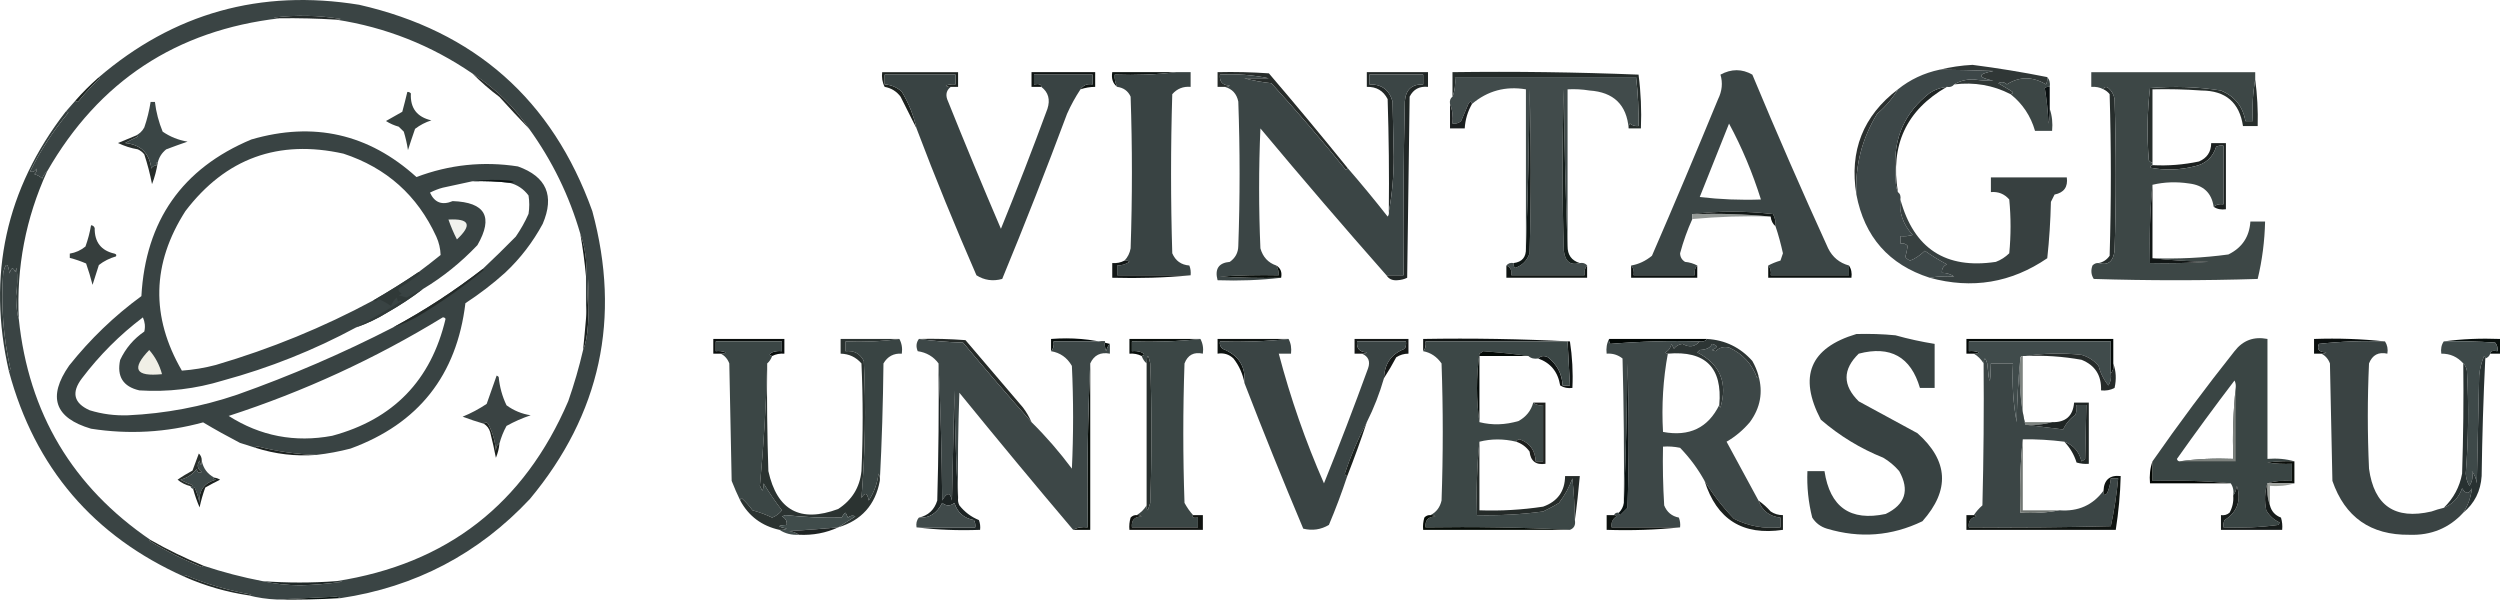 <svg xmlns:xlink="http://www.w3.org/1999/xlink" viewBox="0 0 23286 5585" style="shape-rendering:geometricPrecision; text-rendering:geometricPrecision; image-rendering:optimizeQuality; fill-rule:evenodd; clip-rule:evenodd" version="1.1" height="55.853mm" width="232.861mm" xml:space="preserve" xmlns="http://www.w3.org/2000/svg">
 <defs>
  <style type="text/css">
   
    .fil59 {fill:#010604}
    .fil82 {fill:#030603}
    .fil66 {fill:#030906}
    .fil60 {fill:#040907}
    .fil92 {fill:#050B06}
    .fil54 {fill:#070D0C}
    .fil61 {fill:#070E0C}
    .fil50 {fill:#080E0A}
    .fil55 {fill:#080E0B}
    .fil25 {fill:#08120F}
    .fil76 {fill:#090E0A}
    .fil52 {fill:#090F0D}
    .fil35 {fill:#090F10}
    .fil72 {fill:#091111}
    .fil53 {fill:#0A0E0D}
    .fil51 {fill:#0A0F0E}
    .fil81 {fill:#0B0F0B}
    .fil27 {fill:#0C1210}
    .fil5 {fill:#0C1313}
    .fil93 {fill:#0E1310}
    .fil56 {fill:#0E1311}
    .fil58 {fill:#0F1312}
    .fil94 {fill:#0F1411}
    .fil26 {fill:#0F1412}
    .fil91 {fill:#101310}
    .fil45 {fill:#101816}
    .fil47 {fill:#121716}
    .fil49 {fill:#121816}
    .fil57 {fill:#151817}
    .fil41 {fill:#151E1B}
    .fil95 {fill:#161B1A}
    .fil11 {fill:#191F1D}
    .fil37 {fill:#1B1F20}
    .fil90 {fill:#1B201E}
    .fil43 {fill:#1B201F}
    .fil19 {fill:#1C211E}
    .fil79 {fill:#1C221F}
    .fil15 {fill:#1C2220}
    .fil84 {fill:#1C2323}
    .fil78 {fill:#1D1F1D}
    .fil32 {fill:#1D221F}
    .fil18 {fill:#1D2220}
    .fil0 {fill:#1E2420}
    .fil96 {fill:#1F2423}
    .fil33 {fill:#1F2524}
    .fil23 {fill:#1F2726}
    .fil39 {fill:#212726}
    .fil22 {fill:#232825}
    .fil14 {fill:#242A28}
    .fil24 {fill:#242B29}
    .fil74 {fill:#252A28}
    .fil86 {fill:#252B29}
    .fil2 {fill:#252B2A}
    .fil28 {fill:#252C2A}
    .fil70 {fill:#262B2A}
    .fil3 {fill:#272C2A}
    .fil6 {fill:#272D2B}
    .fil36 {fill:#272E2C}
    .fil42 {fill:#272E2D}
    .fil71 {fill:#272F2D}
    .fil21 {fill:#282E2B}
    .fil83 {fill:#283131}
    .fil34 {fill:#2B302F}
    .fil87 {fill:#2B3331}
    .fil65 {fill:#2D3534}
    .fil29 {fill:#303736}
    .fil13 {fill:#303938}
    .fil10 {fill:#333D3C}
    .fil12 {fill:#363E3D}
    .fil44 {fill:#374040}
    .fil8 {fill:#37413F}
    .fil67 {fill:#384242}
    .fil4 {fill:#394343}
    .fil75 {fill:#394443}
    .fil17 {fill:#3A4343}
    .fil1 {fill:#3A4444}
    .fil64 {fill:#3A4544}
    .fil7 {fill:#3A4545}
    .fil40 {fill:#3B4545}
    .fil69 {fill:#3B4645}
    .fil31 {fill:#3C4645}
    .fil62 {fill:#3C4746}
    .fil46 {fill:#3D4746}
    .fil63 {fill:#3D4747}
    .fil38 {fill:#3D4748}
    .fil20 {fill:#3E4949}
    .fil89 {fill:#404A4A}
    .fil68 {fill:#404B4B}
    .fil88 {fill:#404C4B}
    .fil30 {fill:#414B4B}
    .fil80 {fill:#717672}
    .fil77 {fill:#7D827E}
    .fil73 {fill:#7D837F}
    .fil48 {fill:#949996}
    .fil85 {fill:#9DA19C}
    .fil16 {fill:#F0EFE6}
    .fil9 {fill:#F1F2ED}
   
  </style>
 </defs>
 <g id="Layer_x0020_1">
  <g id="_2319971450176">
   <g>
    <path d="M915 724c5,0 10,2 13,7 -69,64 -133,132 -192,205 -13,17 -24,17 -33,0 66,-75 137,-146 212,-212z" class="fil0"></path>
   </g>
   <path d="M3173 5571c-15,-8 -33,-13 -53,-13 -183,8 -363,17 -541,26 -92,-4 -180,-17 -265,-39 10,2 19,-1 27,-7 -209,-37 -412,-96 -608,-178 -8,2 -12,6 -13,13 -849,-378 -1395,-1016 -1637,-1915 8,-5 12,-14 13,-26 -66,-294 -88,-592 -66,-892 24,-98 44,-96 59,7 16,-57 33,-62 53,-13 4,-13 9,-27 13,-40 9,88 7,176 -6,264 3,107 12,177 26,212 91,878 501,1565 1228,2060 -6,-1 -10,1 -13,6 156,96 319,177 489,245 8,-2 12,-6 13,-13 182,61 367,109 555,145 105,24 222,37 349,39 131,-4 261,-15 390,-33 -17,-6 -35,-8 -53,-6 1030,-160 1749,-719 2160,-1677 55,-158 101,-316 138,-476 25,-60 40,-139 46,-238 9,-141 9,-281 0,-422 -2,125 -8,249 -19,370 0,-133 0,-265 0,-397 11,-135 -7,-267 -53,-396 -102,-353 -261,-679 -476,-977 -141,-208 -318,-380 -528,-515 -384,-263 -807,-431 -1268,-502 14,2 27,0 40,-7 -206,-34 -413,-38 -621,-13 17,7 35,9 53,7 -963,111 -1685,587 -2166,1426 -22,17 -37,39 -46,66 -20,-19 -45,-32 -73,-40 18,-14 24,-32 20,-52 -15,28 -35,36 -59,26 97,-197 216,-379 356,-548 -8,-6 -16,-8 -26,-7 31,-35 62,-70 92,-105 9,17 20,17 33,0 59,-73 123,-141 192,-205 -3,-5 -8,-7 -13,-7 701,-602 1511,-829 2430,-680 1076,245 1800,885 2172,1922 270,997 76,1891 -581,2681 -480,512 -1068,820 -1763,924z" class="fil1"></path>
   <g>
    <path d="M3133 183c-176,-11 -352,-15 -528,-13 -18,2 -36,0 -53,-7 208,-25 415,-21 621,13 -13,7 -26,9 -40,7z" class="fil2"></path>
   </g>
   <g>
    <path d="M4401 685c210,135 387,307 528,515 -93,-97 -186,-196 -277,-297 -90,-67 -173,-140 -251,-218z" class="fil3"></path>
   </g>
   <path d="M2948 4237c-183,-6 -366,-32 -548,-79 -10,1 -16,5 -20,13 -48,-15 -96,-30 -145,-46 -117,-61 -231,-124 -343,-191 -344,94 -692,114 -1044,59 -339,-100 -407,-296 -204,-588 195,-245 419,-461 673,-647 39,-702 380,-1189 1024,-1459 580,-169 1093,-53 1538,350 307,-116 622,-149 945,-99 266,95 343,273 231,535 -92,170 -208,322 -350,455 -116,105 -240,199 -370,284 -81,672 -438,1123 -1070,1354 -104,27 -210,47 -317,59zm1176 -1281c11,-1 20,3 26,14 -135,573 -487,936 -1056,1089 -347,65 -669,3 -964,-185 702,-228 1366,-534 1994,-918zm-225 -422c-137,93 -278,181 -422,264 -467,251 -956,451 -1466,601 -105,28 -210,45 -317,53 -291,-502 -280,-997 33,-1486 375,-492 866,-670 1472,-535 401,132 689,389 865,773 25,55 38,112 40,171 -68,55 -136,108 -205,159zm502 -846c115,-3 230,1 343,14 74,18 133,57 179,119 9,57 9,114 0,171 -33,75 -73,145 -119,212 -102,104 -206,205 -310,303 -263,204 -540,385 -832,542 -469,241 -954,450 -1453,627 -330,112 -669,176 -1017,192 -122,4 -241,-11 -357,-47 -148,-66 -172,-165 -72,-297 163,-215 352,-405 568,-568 19,43 24,87 13,132 -99,68 -174,156 -225,265 -32,153 27,248 179,283 265,17 524,-14 779,-92 434,-118 848,-283 1241,-495 102,-36 199,-82 291,-139 116,-66 226,-138 330,-218 187,-112 356,-249 508,-409 151,-263 74,-399 -231,-410 -97,41 -168,15 -211,-79 38,-19 77,-35 119,-46 94,-20 186,-40 277,-60z" class="fil4"></path>
   <g>
    <path d="M4401 1688c112,-15 227,-17 343,-6 53,11 53,17 0,20 -113,-13 -228,-17 -343,-14z" class="fil5"></path>
   </g>
   <g>
    <path d="M1258 1266c10,-2 18,0 26,6 -40,19 -80,39 -119,60 145,14 226,94 245,238 9,-20 25,-29 46,-27 -3,-25 1,-34 13,-26 -11,68 -28,134 -53,198 -18,-94 -42,-186 -72,-277 -16,-21 -36,-36 -60,-47 -65,-11 -126,-31 -185,-59 53,-22 106,-44 159,-66z" class="fil6"></path>
   </g>
   <g>
    <path d="M1469 1517c-12,-8 -16,1 -13,26 -21,-2 -37,7 -46,27 -19,-144 -100,-224 -245,-238 39,-21 79,-41 119,-60 -8,-6 -16,-8 -26,-6 37,-16 66,-42 86,-79 27,-78 46,-157 59,-238 13,0 27,0 40,0 11,96 36,188 72,277 70,48 147,79 232,93 -67,23 -133,47 -199,72 -42,34 -68,76 -79,126z" class="fil7"></path>
   </g>
   <g>
    <path d="M3794 856c13,-1 24,4 33,14 -7,137 57,220 191,251 -55,17 -106,44 -152,79 -23,66 -45,132 -66,198 -9,-59 -22,-116 -39,-172 -16,-15 -31,-31 -47,-46 -42,-12 -82,-29 -119,-53 51,-28 102,-57 152,-86 17,-62 32,-123 47,-185z" class="fil8"></path>
   </g>
   <g>
    <path d="M4177 2045c197,-11 223,50 79,185 -31,-60 -57,-122 -79,-185z" class="fil9"></path>
   </g>
   <g>
    <path d="M611 1041c10,-1 18,1 26,7 -140,169 -259,351 -356,548 24,10 44,2 59,-26 4,20 -2,38 -20,52 28,8 53,21 73,40 9,-27 24,-49 46,-66 -199,435 -287,893 -264,1374 -14,-35 -23,-105 -26,-212 13,-88 15,-176 6,-264 -4,13 -9,27 -13,40 -20,-49 -37,-44 -53,13 -15,-103 -35,-105 -59,-7 -22,300 0,598 66,892 -1,12 -5,21 -13,26 -205,-892 -29,-1697 528,-2417z" class="fil10"></path>
   </g>
   <g>
    <path d="M5405 2177c46,129 64,261 53,396 -12,-133 -30,-265 -53,-396z" class="fil11"></path>
   </g>
   <g>
    <path d="M848 2098c17,1 28,10 34,26 -2,131 60,210 184,238 17,5 21,13 14,26 -58,17 -111,43 -159,80 -20,61 -39,123 -59,185 -17,-67 -37,-133 -60,-199 -49,-21 -100,-39 -152,-52 0,-14 0,-27 0,-40 55,-9 103,-31 146,-66 23,-64 41,-131 52,-198z" class="fil12"></path>
   </g>
   <g>
    <path d="M3899 2534c17,7 17,16 0,26 -59,45 -121,87 -185,126 -6,20 3,35 27,46 -7,9 -16,16 -27,20 25,5 49,12 73,19 50,-28 101,-54 152,-79 -104,80 -214,152 -330,218 -92,57 -189,103 -291,139 142,-78 283,-159 423,-245 -13,-8 -24,-5 -33,7 -5,-13 -9,-26 -13,-40 -25,22 -42,49 -53,80 -37,-28 -76,-50 -119,-66 -14,24 -29,28 -46,13 144,-83 285,-171 422,-264z" class="fil13"></path>
   </g>
   <g>
    <path d="M4494 2507c5,-1 10,2 13,7 -196,161 -403,307 -621,436 -72,40 -147,73 -224,99 292,-157 569,-338 832,-542z" class="fil14"></path>
   </g>
   <g>
    <path d="M5431 3260c10,-97 19,-194 27,-290 11,-121 17,-245 19,-370 9,141 9,281 0,422 -6,99 -21,178 -46,238z" class="fil15"></path>
   </g>
   <g>
    <path d="M1390 3260c56,64 96,139 119,225 -248,25 -288,-49 -119,-225z" class="fil16"></path>
   </g>
   <g>
    <path d="M4652 4132c-20,7 -31,29 -33,66 -7,-90 -31,-173 -73,-251 -14,-17 -28,-17 -39,0 -68,-20 -134,-42 -198,-66 79,-32 153,-72 224,-119 31,-89 62,-177 93,-264 7,3 14,7 19,13 9,93 33,181 73,264 67,49 142,80 225,93 -78,26 -153,59 -225,99 -29,53 -51,108 -66,165z" class="fil17"></path>
   </g>
   <g>
    <path d="M2380 4171c4,-8 10,-12 20,-13 182,47 365,73 548,79 -194,15 -383,-7 -568,-66z" class="fil18"></path>
   </g>
   <g>
    <path d="M4652 4132c-4,45 -15,89 -33,132 -15,-80 -33,-159 -53,-238 -10,-35 -30,-61 -59,-79 11,-17 25,-17 39,0 42,78 66,161 73,251 2,-37 13,-59 33,-66z" class="fil19"></path>
   </g>
   <g>
    <path d="M1879 4290c14,72 53,125 118,159 -5,-1 -10,1 -13,6 9,5 18,9 27,13 -111,30 -162,103 -152,218 -10,-50 -25,-99 -46,-145 -8,2 -13,6 -14,13 -13,-4 -22,-13 -26,-26 10,2 19,-1 26,-7 -40,-15 -80,-32 -118,-53 61,-16 112,-49 151,-99 7,32 23,41 47,27 -41,-30 -48,-66 -20,-106 10,52 17,52 20,0z" class="fil20"></path>
   </g>
   <g>
    <path d="M1879 4290c-3,52 -10,52 -20,0 -28,40 -21,76 20,106 -24,14 -40,5 -47,-27 -39,50 -90,83 -151,99 38,21 78,38 118,53 -7,6 -16,9 -26,7 -45,-11 -84,-31 -119,-60 44,-31 91,-59 139,-85 20,-53 39,-106 59,-159 19,18 28,40 27,66z" class="fil21"></path>
   </g>
   <g>
    <path d="M1997 4449c19,2 37,9 53,19 -47,23 -93,47 -138,73 -22,61 -40,123 -53,185 -24,-56 -44,-113 -60,-172 1,-7 6,-11 14,-13 21,46 36,95 46,145 -10,-115 41,-188 152,-218 -9,-4 -18,-8 -27,-13 3,-5 8,-7 13,-6z" class="fil15"></path>
   </g>
   <g>
    <path d="M1403 5030c158,90 321,169 489,238 -1,7 -5,11 -13,13 -170,-68 -333,-149 -489,-245 3,-5 7,-7 13,-6z" class="fil22"></path>
   </g>
   <g>
    <path d="M2447 5413c228,17 457,17 686,0 18,-2 36,0 53,6 -129,18 -259,29 -390,33 -127,-2 -244,-15 -349,-39z" class="fil23"></path>
   </g>
   <g>
    <path d="M1720 5373c1,-7 5,-11 13,-13 196,82 399,141 608,178 -8,6 -17,9 -27,7 -206,-31 -404,-88 -594,-172z" class="fil24"></path>
   </g>
   <g>
    <path d="M3173 5571c-198,12 -396,16 -594,13 178,-9 358,-18 541,-26 20,0 38,5 53,13z" class="fil25"></path>
   </g>
  </g>
  <g id="_2319971459904">
   <path d="M10064 832c26,-39 64,-55 114,-46 0,-30 0,-61 0,-91 -182,0 -365,0 -547,0 0,30 0,61 0,91 47,-8 69,0 68,23 -30,0 -61,0 -91,0 0,-46 0,-91 0,-137 198,0 395,0 593,0 0,46 0,91 0,137 -47,0 -93,8 -137,23z" class="fil26"></path>
  </g>
  <g id="_2319971462528">
   <path d="M10953 672c-186,23 -376,30 -570,23 -3,41 5,79 23,114 -41,-32 -56,-78 -46,-137 198,0 395,0 593,0z" class="fil27"></path>
  </g>
  <g id="_2319971461696">
   <path d="M15170 1196c-3,-16 1,-32 12,-45 23,19 50,26 80,23 2,-153 -5,-305 -23,-456 -562,0 -1125,0 -1687,0 7,65 -1,126 -23,182 0,-76 0,-152 0,-228 578,-8 1155,0 1733,23 22,166 29,333 22,501 -38,0 -76,0 -114,0z" class="fil28"></path>
  </g>
  <g id="_2319971461504">
   <path d="M19069 718c3,24 -1,46 -12,68 -125,-75 -247,-75 -364,0 -24,-23 -51,-27 -80,-11 38,22 76,45 114,68 28,16 28,27 0,34 -163,-84 -338,-114 -525,-91 54,-33 115,-48 183,-46 62,9 122,13 182,12 -150,-32 -150,-62 0,-91 -171,-7 -339,-10 -501,-12 100,-24 202,-40 307,-45 234,30 466,68 696,114z" class="fil29"></path>
  </g>
  <g id="_2319971462112">
   <path d="M15170 1196c-18,-220 -140,-338 -364,-353 -68,-11 -137,-15 -205,-11 0,486 0,972 0,1459 -19,-483 -31,-969 -35,-1459 -15,501 -15,1003 0,1504 13,101 62,139 149,114 29,-5 52,2 68,23 -21,24 -29,55 -23,91 -228,0 -456,0 -684,0 8,-45 -7,-75 -45,-91 16,-21 39,-28 68,-23 -3,17 1,32 11,46 69,-23 114,-69 137,-137 15,-509 15,-1018 0,-1527 -4,497 -15,991 -34,1481 0,-493 0,-987 0,-1481 -190,-32 -358,14 -502,136 -7,-28 -18,-28 -34,0 -23,54 -45,107 -68,160 -23,19 -50,27 -80,23 7,-66 -1,-127 -23,-183 -5,-29 2,-52 23,-68 22,-56 30,-117 23,-182 562,0 1125,0 1687,0 18,151 25,303 23,456 -30,3 -57,-4 -80,-23 -11,13 -15,29 -12,45z" class="fil30"></path>
  </g>
  <g id="_2319971461344">
   <path d="M19069 718c21,24 29,54 23,91 -17,-3 -33,1 -46,11 18,109 30,219 34,331 11,-45 15,-91 12,-137 22,64 29,132 22,205 -53,0 -106,0 -159,0 -40,-139 -116,-253 -228,-342 28,-7 28,-18 0,-34 -38,-23 -76,-46 -114,-68 29,-16 56,-12 80,11 117,-75 239,-75 364,0 11,-22 15,-44 12,-68z" class="fil31"></path>
  </g>
  <g id="_2319971465056">
   <path d="M8856 809c-17,3 -32,-1 -46,-12 30,-11 60,-15 91,-11 0,-30 0,-61 0,-91 -220,0 -440,0 -661,0 0,30 0,61 0,91 61,4 115,27 160,68 64,107 110,221 137,342 -49,-96 -98,-195 -149,-296 -37,-49 -86,-80 -148,-91 -22,-43 -29,-89 -23,-137 236,0 472,0 707,0 0,46 0,91 0,137 -23,0 -45,0 -68,0z" class="fil32"></path>
  </g>
  <g id="_2319971463264">
   <path d="M10953 672c46,0 91,0 137,0 0,46 0,91 0,137 -69,-6 -126,17 -171,68 -15,494 -15,988 0,1482 30,70 83,108 159,114 12,29 15,60 12,91 -228,0 -456,0 -684,0 0,-30 0,-61 0,-91 41,0 79,-11 114,-34 -14,-11 -29,-15 -46,-12 30,-31 49,-69 57,-114 16,-471 16,-942 0,-1413 -24,-53 -66,-83 -125,-91 -18,-35 -26,-73 -23,-114 194,7 384,0 570,-23z" class="fil4"></path>
  </g>
  <g id="_2319971464896">
   <path d="M18134 809c-377,216 -529,542 -456,980 -18,-36 -25,-104 -23,-205 -20,-297 86,-536 319,-718 49,-32 103,-51 160,-57z" class="fil33"></path>
  </g>
  <g id="_2319971466560">
   <path d="M17678 832c-51,85 -115,161 -194,228 -141,233 -206,483 -193,752 -67,-407 63,-734 387,-980z" class="fil34"></path>
  </g>
  <g id="_2319971466784">
   <path d="M19092 809c0,68 0,137 0,205 3,46 -1,92 -12,137 -4,-112 -16,-222 -34,-331 13,-10 29,-14 46,-11z" class="fil35"></path>
  </g>
  <g id="_2319971465312">
   <path d="M21006 740c19,144 27,288 23,434 -45,0 -91,0 -137,0 -33,-220 -162,-330 -387,-331 -152,-11 -304,-15 -456,-11 0,228 0,456 0,684 -14,-3 -25,-11 -34,-23 -19,-226 -15,-450 11,-673 222,-19 442,-12 661,23 128,54 204,149 228,285 23,0 46,0 69,0 -8,-134 0,-263 22,-388z" class="fil36"></path>
  </g>
  <g id="_2319971467200">
   <path d="M13711 968c-41,71 -63,147 -68,228 -46,0 -91,0 -137,0 0,-76 0,-152 0,-228 22,56 30,117 23,183 30,4 57,-4 80,-23 23,-53 45,-106 68,-160 16,-28 27,-28 34,0z" class="fil37"></path>
  </g>
  <g id="_2319971466400">
   <path d="M18066 649c162,2 330,5 501,12 -150,29 -150,59 0,91 -60,1 -120,-3 -182,-12 -68,-2 -129,13 -183,46 -16,21 -39,28 -68,23 -57,6 -111,25 -160,57 -233,182 -339,421 -319,718 -2,101 5,169 23,205 21,16 28,39 23,69 -14,121 24,231 114,330 -37,11 -75,15 -114,11 0,23 0,46 0,69 27,-5 50,2 68,23 -5,33 -12,67 -22,102 11,16 27,27 45,34 44,-16 89,-46 137,-91 65,47 134,88 205,126 -34,16 -49,42 -46,79 42,0 80,12 114,35 -80,-6 -156,-2 -228,11 -380,-122 -608,-381 -683,-775 -13,-269 52,-519 193,-752 79,-67 143,-143 194,-228 113,-91 243,-152 388,-183z" class="fil38"></path>
  </g>
  <g id="_2319971468384">
   <path d="M12914 2564c53,0 106,0 159,0 -4,-539 0,-1079 12,-1618 8,-110 65,-163 171,-160 0,-30 0,-61 0,-91 -168,0 -335,0 -502,0 0,30 0,61 0,91 114,-3 186,50 217,160 3,171 7,342 11,513 0,179 -15,350 -46,512 4,-349 0,-699 -11,-1048 -40,-78 -104,-116 -194,-114 0,-46 0,-91 0,-137 190,0 380,0 570,0 0,46 0,91 0,137 -79,-8 -136,22 -171,91 -7,562 -15,1125 -23,1687 -28,14 -58,21 -91,23 -46,4 -80,-11 -102,-46z" class="fil39"></path>
  </g>
  <g id="_2319971467904">
   <path d="M12549 1561c1,10 -2,18 -12,23 -223,-276 -455,-546 -695,-809 -85,-9 -168,-24 -251,-46 76,0 152,0 228,0 -150,-31 -302,-43 -456,-34 -6,66 24,100 92,102 -14,11 -29,15 -46,12 -23,0 -46,0 -68,0 0,-46 0,-91 0,-137 159,-4 319,0 478,11 248,290 492,583 730,878z" class="fil3"></path>
  </g>
  <g id="_2319971467360">
   <path d="M12549 1561c128,148 254,300 376,456 11,-13 14,-29 11,-46 31,-162 46,-333 46,-512 -4,-171 -8,-342 -11,-513 -31,-110 -103,-163 -217,-160 0,-30 0,-61 0,-91 167,0 334,0 502,0 0,30 0,61 0,91 -106,-3 -163,50 -171,160 -12,539 -16,1079 -12,1618 -53,0 -106,0 -159,0 -397,-450 -788,-906 -1174,-1368 -16,373 -16,745 0,1117 23,81 72,134 148,160 16,28 24,58 23,91 -183,-4 -365,0 -548,12 190,11 380,15 570,11 -193,23 -391,30 -592,23 -28,-105 10,-162 114,-171 51,-36 78,-85 79,-148 16,-449 16,-897 0,-1345 -15,-73 -57,-118 -125,-137 17,3 32,-1 46,-12 -68,-2 -98,-36 -92,-102 154,-9 306,3 456,34 -76,0 -152,0 -228,0 83,22 166,37 251,46 240,263 472,533 695,809 10,-5 13,-13 12,-23z" class="fil40"></path>
  </g>
  <g id="_2319971468000">
   <path d="M8856 809c-38,29 -49,67 -34,114 162,404 329,807 501,1208 150,-369 295,-741 433,-1117 28,-86 9,-155 -57,-205 1,-23 -21,-31 -68,-23 0,-30 0,-61 0,-91 182,0 365,0 547,0 0,30 0,61 0,91 -50,-9 -88,7 -114,46 -47,71 -89,147 -125,228 -193,517 -394,1030 -604,1538 -88,24 -167,12 -240,-34 -197,-452 -384,-908 -558,-1368 -27,-121 -73,-235 -137,-342 -45,-41 -99,-64 -160,-68 0,-30 0,-61 0,-91 221,0 441,0 661,0 0,30 0,61 0,91 -31,-4 -61,0 -91,11 14,11 29,15 46,12z" class="fil4"></path>
  </g>
  <g id="_2319971467680">
   <path d="M14601 2291c-1,83 37,136 114,159 -87,25 -136,-13 -149,-114 -15,-501 -15,-1003 0,-1504 4,490 16,976 35,1459z" class="fil41"></path>
  </g>
  <g id="_2319971470784">
   <path d="M19593 832c9,-24 24,-28 46,-12 31,27 50,61 57,103 15,471 15,942 0,1413 -13,101 -62,139 -149,114 43,-8 77,-31 103,-68 15,-502 15,-1003 0,-1505 -16,-20 -35,-35 -57,-45z" class="fil42"></path>
  </g>
  <g id="_2319971470720">
   <path d="M20619 1926c24,-21 55,-29 91,-23 0,-182 0,-365 0,-547 -24,-3 -47,0 -68,11 -32,101 -101,162 -205,183 -137,34 -274,38 -411,11 3,-14 11,-21 23,-23 146,8 290,-4 433,-34 75,-32 113,-89 114,-171 46,0 91,0 137,0 0,205 0,411 0,616 -44,6 -82,-1 -114,-23z" class="fil43"></path>
  </g>
  <g id="_2319971470464">
   <path d="M17974 2587c72,-13 148,-17 228,-11 -34,-23 -72,-35 -114,-35 -3,-37 12,-63 46,-79 -71,-38 -140,-79 -205,-126 -48,45 -93,75 -137,91 -18,-7 -34,-18 -45,-34 10,-35 17,-69 22,-102 -18,-21 -41,-28 -68,-23 0,-23 0,-46 0,-69 39,4 77,0 114,-11 -90,-99 -128,-209 -114,-330 126,458 422,651 889,581 48,-18 89,-45 125,-80 16,-167 16,-334 0,-501 -45,-52 -102,-75 -171,-69 0,-45 0,-91 0,-137 236,0 472,0 707,0 12,89 -26,142 -114,160 -11,23 -23,46 -34,68 -4,176 -15,350 -34,525 -335,229 -700,290 -1095,182z" class="fil44"></path>
  </g>
  <g id="_2319971470848">
   <path d="M14099 2450c79,-10 117,-56 114,-137 19,-490 30,-984 34,-1481 15,509 15,1018 0,1527 -23,68 -68,114 -137,137 -10,-14 -14,-29 -11,-46z" class="fil45"></path>
  </g>
  <g id="_2319971469728">
   <path d="M21006 740c-22,125 -30,254 -22,388 -23,0 -46,0 -69,0 -24,-136 -100,-231 -228,-285 -219,-35 -439,-42 -661,-23 -26,223 -30,447 -11,673 9,12 20,20 34,23 0,7 0,15 0,22 -12,2 -20,9 -23,23 137,27 274,23 411,-11 104,-21 173,-82 205,-183 21,-11 44,-14 68,-11 0,182 0,365 0,547 -36,-6 -67,2 -91,23 -19,-129 -95,-201 -228,-217 -118,-18 -232,-14 -342,12 -23,239 -30,482 -23,729 183,4 365,0 547,-11 -179,-4 -353,-15 -524,-34 237,8 472,-3 707,-35 128,-63 196,-165 205,-307 45,0 91,0 137,0 -4,182 -27,360 -69,535 -509,16 -1018,16 -1527,0 -25,-39 -28,-81 -12,-125 16,-17 35,-25 57,-23 87,25 136,-13 149,-114 15,-471 15,-942 0,-1413 -7,-42 -26,-76 -57,-103 -22,-16 -37,-12 -46,12 -35,-19 -73,-26 -114,-23 0,-46 0,-91 0,-137 509,0 1018,0 1527,0 0,23 0,46 0,68z" class="fil46"></path>
  </g>
  <g id="_2319971472640">
   <path d="M20049 1721c0,228 0,456 0,684 171,19 345,30 524,34 -182,11 -364,15 -547,11 -7,-247 0,-490 23,-729z" class="fil47"></path>
  </g>
  <path d="M17222 2473c0,30 0,61 0,91 -243,0 -486,0 -729,0 6,-36 -2,-67 -23,-91 34,-18 72,-34 114,-46 7,-22 15,-45 23,-68 -19,-85 -41,-169 -69,-251 4,-40 -4,-78 -23,-114 -254,-30 -505,-30 -752,0 0,15 0,31 0,46 -46,101 -84,208 -114,319 1,35 16,61 46,80 43,4 81,16 114,34 -22,24 -29,55 -23,91 -190,0 -380,0 -570,0 6,-36 -1,-67 -23,-91 71,-12 136,-43 194,-91 210,-484 415,-971 616,-1459 37,-75 45,-151 22,-228 102,-55 201,-55 297,0 226,543 462,1083 706,1618 41,83 106,136 194,160zm-1117 -1322c121,224 219,459 297,707 -191,7 -381,-1 -570,-23 91,-229 183,-457 273,-684z" class="fil40"></path>
  <g id="_2319971473312">
   <path d="M15763 1994c247,-7 491,0 730,23 -245,-7 -489,1 -730,23 0,-15 0,-31 0,-46z" class="fil48"></path>
  </g>
  <g id="_2319971473184">
   <path d="M15763 1994c247,-30 498,-30 752,0 19,36 27,74 23,114 -26,-23 -42,-53 -45,-91 -239,-23 -483,-30 -730,-23z" class="fil49"></path>
  </g>
  <g id="_2319971472064">
   <path d="M10474 2427c17,-3 32,1 46,12 -35,23 -73,34 -114,34 0,30 0,61 0,91 228,0 456,0 684,0 -239,23 -482,30 -730,23 0,-46 0,-91 0,-137 41,3 79,-4 114,-23z" class="fil47"></path>
  </g>
  <g id="_2319971474976">
   <path d="M11888 2473c40,24 55,62 45,114 -190,4 -380,0 -570,-11 183,-12 365,-16 548,-12 1,-33 -7,-63 -23,-91z" class="fil50"></path>
  </g>
  <g id="_2319971473856">
   <path d="M14031 2473c38,16 53,46 45,91 228,0 456,0 684,0 -6,-36 2,-67 23,-91 0,38 0,76 0,114 -251,0 -502,0 -752,0 0,-38 0,-76 0,-114z" class="fil26"></path>
  </g>
  <g id="_2319971474400">
   <path d="M15193 2473c22,24 29,55 23,91 190,0 380,0 570,0 -6,-36 1,-67 23,-91 0,38 0,76 0,114 -205,0 -411,0 -616,0 0,-38 0,-76 0,-114z" class="fil51"></path>
  </g>
  <g id="_2319971475200">
   <path d="M16470 2473c21,24 29,55 23,91 243,0 486,0 729,0 0,-30 0,-61 0,-91 22,32 29,70 23,114 -258,0 -517,0 -775,0 0,-38 0,-76 0,-114z" class="fil52"></path>
  </g>
  <g id="_2319971473824">
   <path d="M7192 3316c-29,-7 -29,-18 0,-34 29,-11 60,-15 91,-11 0,-30 0,-61 0,-91 -205,0 -411,0 -616,0 0,30 0,61 0,91 32,-4 62,0 91,11 -13,11 -28,15 -45,12 -23,0 -46,0 -69,0 0,-46 0,-91 0,-137 221,0 441,0 662,0 0,46 0,91 0,137 -41,-3 -79,4 -114,22z" class="fil53"></path>
  </g>
  <g id="_2319971476832">
   <path d="M10338 3203c-18,17 -29,40 -35,68 -11,-30 -15,-60 -11,-91 -160,0 -319,0 -479,0 6,36 -1,67 -23,91 0,-38 0,-76 0,-114 192,-15 374,1 548,46z" class="fil54"></path>
  </g>
  <g id="_2319971475584">
   <path d="M11181 3157c-209,23 -421,30 -638,23 0,30 0,61 0,91 31,-4 61,0 91,11 28,16 28,27 0,34 -35,-18 -73,-25 -114,-22 0,-46 0,-91 0,-137 220,0 441,0 661,0z" class="fil55"></path>
  </g>
  <g id="_2319971476224">
   <path d="M12002 3157c-209,23 -422,30 -639,23 -5,27 3,49 23,68 151,59 219,166 205,319 -15,-84 -49,-160 -102,-228 -41,-39 -90,-54 -148,-45 0,-46 0,-91 0,-137 220,0 440,0 661,0z" class="fil56"></path>
  </g>
  <g id="_2319971475872">
   <path d="M12891 3522c5,-136 70,-227 194,-274 11,-21 14,-44 11,-68 -152,0 -304,0 -456,0 -6,66 24,100 91,102 -13,11 -29,15 -45,12 -23,0 -46,0 -69,0 0,-46 0,-91 0,-137 167,0 335,0 502,0 0,46 0,91 0,137 -41,0 -79,11 -114,34 -36,68 -74,132 -114,194z" class="fil57"></path>
  </g>
  <g id="_2319971475680">
   <path d="M14327 3339c25,-25 55,-29 91,-11 85,67 131,154 137,262 23,0 46,0 68,0 -7,-137 -15,-274 -22,-410 -441,0 -882,0 -1323,0 6,36 -1,67 -22,91 0,-38 0,-76 0,-114 456,-8 912,0 1367,23 22,143 30,287 23,433 -41,6 -79,-1 -114,-23 -21,-127 -89,-210 -205,-251z" class="fil58"></path>
  </g>
  <g id="_2319971477824">
   <path d="M14988 3157c304,0 608,0 912,0 -16,21 -39,28 -68,23 -280,-8 -557,0 -833,23 -10,-14 -14,-29 -11,-46z" class="fil59"></path>
  </g>
  <g id="_2319971478944">
   <path d="M19684 3385c6,36 -1,67 -23,91 0,-99 0,-197 0,-296 -440,0 -881,0 -1322,0 0,30 0,61 0,91 32,-4 62,0 91,11 -13,11 -28,15 -45,12 -23,0 -46,0 -69,0 0,-46 0,-91 0,-137 456,0 912,0 1368,0 0,76 0,152 0,228z" class="fil60"></path>
  </g>
  <g id="_2319971477760">
   <path d="M22215 3180c-206,-8 -411,0 -616,23 -21,52 2,78 69,79 -14,11 -29,15 -46,12 -23,0 -46,0 -68,0 0,-46 0,-91 0,-137 224,-8 444,0 661,23z" class="fil51"></path>
  </g>
  <g id="_2319971479136">
   <path d="M22762 3180c170,-23 345,-30 524,-23 0,46 0,91 0,137 -30,0 -61,0 -91,0 -1,-23 22,-31 68,-23 4,-30 -3,-57 -22,-80 -160,-11 -319,-15 -479,-11z" class="fil61"></path>
  </g>
  <g id="_2319971480608">
   <path d="M14327 3339c-36,6 -67,-1 -91,-23 -111,-17 -251,-32 -422,-45 -9,10 -21,18 -34,23 -30,216 -30,429 0,638 119,30 241,26 365,-11 70,-39 116,-96 136,-171 25,21 55,29 92,22 0,175 0,350 0,525 -23,0 -46,0 -69,0 -5,-102 -54,-171 -148,-205 -17,1 -29,9 -34,22 -117,-28 -231,-28 -342,0 -23,224 -30,452 -23,684 206,5 411,-6 616,-34 51,-24 100,-50 148,-80 54,-71 96,-147 125,-228 14,133 21,262 23,388 8,45 -7,76 -46,91 -444,-23 -892,-30 -1345,-23 -6,-66 24,-100 92,-102 -14,-11 -29,-15 -46,-12 55,-28 89,-74 103,-136 15,-426 15,-852 0,-1277 -44,-63 -101,-101 -171,-114 21,-24 28,-55 22,-91 441,0 882,0 1323,0 7,136 15,273 22,410 -22,0 -45,0 -68,0 -6,-108 -52,-195 -137,-262 -36,-18 -66,-14 -91,11z" class="fil62"></path>
  </g>
  <path d="M14988 3157c-3,17 1,32 11,46 276,-23 553,-31 833,-23 -45,51 -98,59 -160,23 -34,4 -61,19 -80,45 -7,-15 -15,-30 -23,-45 -7,35 -26,62 -57,79 6,9 13,13 23,12 -44,237 -59,480 -45,729 245,46 420,-38 524,-251 -2,10 2,18 11,23 69,-231 -3,-402 -216,-513 7,-7 15,-15 23,-22 63,-3 101,-22 114,-57 57,15 57,34 0,57 11,3 22,7 34,11 36,-35 78,-46 125,-34 128,59 215,154 262,285 9,-6 13,-13 12,-23 44,155 18,299 -80,433 -63,74 -135,135 -217,182 100,184 198,366 297,548 35,96 104,149 205,159 0,30 0,61 0,91 -153,15 -297,-11 -433,-80 -106,-110 -197,-228 -274,-353 -61,-111 -137,-214 -228,-308 -52,-11 -106,-15 -159,-11 -4,183 0,365 11,547 25,63 71,101 137,114 11,30 15,60 11,91 -213,0 -425,0 -638,0 -6,-44 9,-78 45,-102 -5,-9 -12,-13 -22,-12 7,-19 23,-26 45,-23 -1,10 3,18 12,23 22,-23 45,-45 68,-68 15,-448 15,-897 0,-1345 -4,437 -15,870 -34,1299 4,-448 0,-896 -12,-1345 -43,-34 -92,-49 -148,-45 -6,-51 1,-97 23,-137z" class="fil63"></path>
  <path d="M21371 4297c-84,-4 -167,0 -251,11 76,12 152,15 228,12 0,53 0,106 0,159 -80,-7 -156,1 -228,23 -26,79 -29,163 -11,251 29,51 71,89 125,114 -3,7 -7,15 -11,22 -169,23 -340,30 -513,23 -3,-24 0,-47 11,-68 118,-75 156,-181 114,-319 -4,35 -16,66 -34,91 7,-44 -1,-82 -23,-114 -239,-23 -482,-30 -729,-23 0,-61 0,-121 0,-182 243,-349 498,-691 764,-1026 78,-101 180,-139 307,-114 0,372 0,745 0,1117 89,-7 172,0 251,23zm-547 -684c-23,216 -30,436 -23,661 -171,-7 -338,0 -501,23 -13,-2 -20,-9 -23,-23 174,-246 353,-490 536,-730 11,22 14,45 11,69z" class="fil64"></path>
  <g id="_2319971480032">
   <path d="M15900 3157c169,10 310,79 422,205 25,44 44,89 57,137 1,10 -3,17 -12,23 -47,-131 -134,-226 -262,-285 -47,-12 -89,-1 -125,34 -12,-4 -23,-8 -34,-11 57,-23 57,-42 0,-57 -13,35 -51,54 -114,57 -8,7 -16,15 -23,22 213,111 285,282 216,513 -9,-5 -13,-13 -11,-23 31,-348 -129,-508 -479,-478 -10,1 -17,-3 -23,-12 31,-17 50,-44 57,-79 8,15 16,30 23,45 19,-26 46,-41 80,-45 62,36 115,28 160,-23 29,5 52,-2 68,-23z" class="fil65"></path>
  </g>
  <g id="_2319971480960">
   <path d="M14236 3316c-152,0 -304,0 -456,0 0,206 0,411 0,616 -30,-209 -30,-422 0,-638 13,-5 25,-13 34,-23 171,13 311,28 422,45z" class="fil66"></path>
  </g>
  <g id="_2319971482816">
   <path d="M17291 3111c121,-3 243,0 364,12 121,34 242,60 365,80 0,136 0,273 0,410 -46,0 -91,0 -137,0 -85,-290 -275,-396 -570,-319 -151,147 -151,295 0,444 183,99 365,198 547,297 289,257 304,530 46,820 -286,138 -582,161 -889,69 -60,-18 -105,-53 -137,-103 -36,-142 -51,-286 -45,-433 53,0 106,0 159,0 51,336 241,469 570,399 183,-88 225,-221 126,-399 -43,-50 -93,-92 -149,-125 -214,-86 -407,-204 -581,-354 -211,-403 -101,-669 331,-798z" class="fil67"></path>
  </g>
  <g id="_2319971481856">
   <path d="M19661 3476c7,41 -1,79 -22,114 -43,-52 -74,-113 -92,-182 -42,-50 -96,-85 -159,-103 -179,-19 -354,-15 -524,11 -8,0 -16,0 -23,0 -15,0 -23,8 -23,23 -19,194 -30,391 -34,593 -33,-180 -44,-362 -34,-547 -69,0 -137,0 -206,0 -4,212 -15,212 -34,0 -18,-59 -29,-59 -34,0 -23,-38 -53,-69 -91,-91 17,3 32,-1 45,-12 -29,-11 -59,-15 -91,-11 0,-30 0,-61 0,-91 441,0 882,0 1322,0 0,99 0,197 0,296z" class="fil68"></path>
  </g>
  <g id="_2319971483616">
   <path d="M7192 3316c-10,28 -25,51 -46,69 -9,378 -32,758 -68,1140 7,15 15,30 22,45 10,-17 14,-40 12,-68 52,86 109,170 171,251 -24,31 -55,54 -91,68 -58,-28 -119,-51 -183,-68 -30,-42 -64,-80 -102,-114 -9,5 -13,13 -12,23 -28,-58 -55,-119 -80,-183 -7,-365 -15,-729 -22,-1094 -16,-42 -43,-73 -80,-91 17,3 32,-1 45,-12 -29,-11 -59,-15 -91,-11 0,-30 0,-61 0,-91 205,0 411,0 616,0 0,30 0,61 0,91 -31,-4 -62,0 -91,11 -29,16 -29,27 0,34z" class="fil69"></path>
  </g>
  <g id="_2319971482720">
   <path d="M11181 3157c22,40 30,86 23,137 -84,-18 -141,12 -171,91 -15,433 -15,866 0,1299 23,42 49,80 80,114 -13,21 2,29 45,23 0,30 0,61 0,91 -205,0 -410,0 -615,0 -7,-66 24,-100 91,-102 -14,-11 -29,-15 -46,-12 38,-23 69,-53 92,-91 -3,17 0,32 11,46 8,-23 15,-46 23,-69 15,-433 15,-866 0,-1299 -19,-90 -30,-90 -34,0 -21,-18 -36,-41 -46,-69 28,-7 28,-18 0,-34 -30,-11 -60,-15 -91,-11 0,-30 0,-61 0,-91 217,7 429,0 638,-23z" class="fil69"></path>
  </g>
  <g id="_2319971482240">
   <path d="M22215 3180c21,32 29,70 22,114 -83,-18 -140,12 -171,91 -15,327 -15,653 0,980 47,345 241,478 582,399 38,-14 76,-25 114,-34 83,-34 140,-95 171,-182 34,56 65,56 91,0 -8,81 -35,157 -80,227 -132,144 -300,213 -501,206 -362,4 -601,-164 -718,-502 -8,-365 -16,-729 -23,-1094 -16,-42 -43,-73 -80,-91 17,3 32,-1 46,-12 -67,-1 -90,-27 -69,-79 205,-23 410,-31 616,-23z" class="fil17"></path>
  </g>
  <g id="_2319971482016">
   <path d="M18864 3316c170,-26 345,-30 524,-11 63,18 117,53 159,103 18,69 49,130 92,182 21,-35 29,-73 22,-114 22,-24 29,-55 23,-91 26,71 30,147 12,228 -39,21 -81,28 -126,23 5,-139 -55,-234 -182,-285 -173,-31 -348,-43 -524,-35z" class="fil70"></path>
  </g>
  <g id="_2319971485184">
   <path d="M10680 4707c0,-441 0,-881 0,-1322 4,-90 15,-90 34,0 15,433 15,866 0,1299 -8,23 -15,46 -23,69 -11,-14 -14,-29 -11,-46z" class="fil71"></path>
  </g>
  <g id="_2319971485728">
   <path d="M15079 4775c25,-25 41,-55 46,-91 19,-429 30,-862 34,-1299 15,448 15,897 0,1345 -23,23 -46,45 -68,68 -9,-5 -13,-13 -12,-23z" class="fil72"></path>
  </g>
  <g id="_2319971485376">
   <path d="M18841 3316c0,206 0,411 0,616 91,0 182,0 273,0 -79,22 -162,30 -250,23 -45,-196 -61,-402 -46,-616 0,-15 8,-23 23,-23z" class="fil73"></path>
  </g>
  <g id="_2319971484448">
   <path d="M22762 3180c160,-4 319,0 479,11 19,23 26,50 22,80 -46,-8 -69,0 -68,23 -8,22 -23,38 -46,45 2,-10 -2,-17 -11,-23 -25,58 -40,119 -46,183 -7,334 -15,669 -22,1003 -5,-43 -21,-81 -46,-114 13,50 5,96 -23,137 -21,-35 -32,-73 -34,-114 25,-319 29,-638 11,-958 -5,-28 -16,-51 -34,-68 -54,-61 -122,-92 -205,-91 -6,-44 1,-82 23,-114z" class="fil20"></path>
  </g>
  <g id="_2319971485632">
   <path d="M8559 3157c145,-4 289,0 434,11 178,209 357,418 535,627 33,44 59,89 80,137 -215,-243 -428,-490 -638,-741 -141,-4 -278,-15 -411,-34z" class="fil74"></path>
  </g>
  <g id="_2319971486656">
   <path d="M8377 3157c22,40 30,86 23,137 -76,-5 -133,26 -171,91 -4,369 -15,733 -34,1094 3,-24 -1,-47 -12,-68 -11,90 -41,174 -91,251 -13,-73 -36,-80 -68,-23 35,-423 43,-849 22,-1277 -35,-69 -92,-99 -170,-91 0,-30 0,-61 0,-91 171,7 338,0 501,-23z" class="fil75"></path>
  </g>
  <g id="_2319971487680">
   <path d="M10155 3385c0,517 0,1033 0,1550 -53,0 -106,0 -159,0 40,-22 85,-29 136,-23 -7,-513 0,-1022 23,-1527z" class="fil76"></path>
  </g>
  <g id="_2319971486912">
   <path d="M20824 3613c0,228 0,456 0,684 -175,0 -349,0 -524,0 163,-23 330,-30 501,-23 -7,-225 0,-445 23,-661z" class="fil77"></path>
  </g>
  <g id="_2319971486368">
   <path d="M18818 3339c-15,214 1,420 46,616 115,15 233,31 353,45 25,-54 63,-100 114,-136 11,-30 15,-60 11,-92 31,0 61,0 91,0 -3,171 -7,339 -11,502 -9,10 -21,18 -34,23 -22,-91 -75,-151 -160,-183 -128,-16 -257,-24 -387,-22 -23,223 -30,451 -23,683 126,8 248,0 365,-22 174,13 311,-48 410,-183 -2,43 9,51 34,23 19,-44 30,-90 34,-137 23,0 46,0 69,0 -15,151 -37,299 -69,445 -440,11 -881,15 -1322,11 -8,-55 15,-89 69,-102 -6,-9 -13,-13 -23,-12 22,-33 48,-63 80,-91 11,-441 15,-881 11,-1322 5,-59 16,-59 34,0 19,212 30,212 34,0 69,0 137,0 206,0 -10,185 1,367 34,547 4,-202 15,-399 34,-593z" class="fil40"></path>
  </g>
  <g id="_2319971485824">
   <path d="M14281 3750c38,0 76,0 114,0 0,190 0,380 0,570 -89,13 -138,-25 -148,-114 -32,-45 -74,-75 -125,-92 5,-13 17,-21 34,-22 94,34 143,103 148,205 23,0 46,0 69,0 0,-175 0,-350 0,-525 -37,7 -67,-1 -92,-22z" class="fil78"></path>
  </g>
  <g id="_2319971488544">
   <path d="M19228 4114c85,32 138,92 160,183 13,-5 25,-13 34,-23 4,-163 8,-331 11,-502 -30,0 -60,0 -91,0 4,32 0,62 -11,92 -51,36 -89,82 -114,136 -120,-14 -238,-30 -353,-45 88,7 171,-1 250,-23 127,3 195,-58 205,-182 46,0 92,0 137,0 0,190 0,380 0,570 -38,3 -76,-1 -114,-12 -23,-74 -61,-138 -114,-194z" class="fil33"></path>
  </g>
  <g id="_2319971487808">
   <path d="M12002 3157c22,40 29,86 23,137 -38,0 -76,0 -114,0 109,414 249,816 421,1208 143,-354 280,-712 411,-1072 22,-64 3,-110 -57,-136 16,3 32,-1 45,-12 -67,-2 -97,-36 -91,-102 152,0 304,0 456,0 3,24 0,47 -11,68 -124,47 -189,138 -194,274 -41,142 -94,279 -160,410 -81,152 -149,311 -205,479 3,14 10,21 23,23 -51,154 -108,306 -171,455 -74,44 -154,56 -239,35 -189,-449 -372,-901 -548,-1357 14,-153 -54,-260 -205,-319 -20,-19 -28,-41 -23,-68 217,7 430,0 639,-23z" class="fil1"></path>
  </g>
  <g id="_2319971488416">
   <path d="M12731 3932c-56,169 -117,336 -182,502 -13,-2 -20,-9 -23,-23 56,-168 124,-327 205,-479z" class="fil79"></path>
  </g>
  <g id="_2319971488800">
   <path d="M8559 3157c133,19 270,30 411,34 210,251 423,498 638,741 136,134 261,279 376,433 15,-319 15,-638 0,-957 -44,-77 -109,-123 -194,-137 22,-24 29,-55 23,-91 160,0 319,0 479,0 -4,31 0,61 11,91 6,-28 17,-51 35,-68 0,30 0,60 0,91 -87,-17 -148,14 -183,91 -23,505 -30,1014 -23,1527 -51,-6 -96,1 -136,23 -357,-421 -710,-847 -1060,-1277 -12,327 -16,654 -12,981 -19,-331 -30,-665 -34,-1003 -8,342 -15,684 -23,1026 -16,-79 -46,-79 -91,0 -4,-430 -15,-855 -34,-1277 -47,-64 -112,-102 -194,-114 -18,-43 -14,-81 11,-114z" class="fil63"></path>
  </g>
  <g id="_2319971489152">
   <path d="M18841 4092c0,220 0,440 0,661 114,0 228,0 342,0 -117,22 -239,30 -365,22 -7,-232 0,-460 23,-683z" class="fil80"></path>
  </g>
  <g id="_2319971491168">
   <path d="M21371 4297c0,68 0,137 0,205 -83,0 -167,0 -251,0 72,-22 148,-30 228,-23 0,-53 0,-106 0,-159 -76,3 -152,0 -228,-12 84,-11 167,-15 251,-11z" class="fil81"></path>
  </g>
  <g id="_2319971490816">
   <path d="M20049 4297c0,61 0,121 0,182 247,-7 490,0 729,23 -250,0 -501,0 -752,0 -7,-73 1,-142 23,-205z" class="fil82"></path>
  </g>
  <g id="_2319971490528">
   <path d="M23149 3339c-18,364 -29,729 -34,1095 -9,140 -66,254 -171,341 45,-70 72,-146 80,-227 -26,56 -57,56 -91,0 -31,87 -88,148 -171,182 91,-88 148,-194 171,-319 11,-342 15,-684 11,-1026 18,17 29,40 34,68 18,320 14,639 -11,958 2,41 13,79 34,114 28,-41 36,-87 23,-137 25,33 41,71 46,114 7,-334 15,-669 22,-1003 6,-64 21,-125 46,-183 9,6 13,13 11,23z" class="fil83"></path>
  </g>
  <g id="_2319971491808">
   <path d="M8742 3385c19,422 30,847 34,1277 45,-79 75,-79 91,0 8,-342 15,-684 23,-1026 4,338 15,672 34,1003 -3,24 1,46 12,68 49,62 110,108 182,137 11,29 15,60 11,91 -201,8 -399,0 -592,-23 182,0 364,0 547,0 3,-24 -1,-47 -12,-68 -94,-17 -155,-70 -182,-160 -38,31 -76,31 -114,0 -49,98 -121,144 -217,137 87,-19 144,-72 171,-159 12,-426 16,-851 12,-1277z" class="fil84"></path>
  </g>
  <g id="_2319971491616">
   <path d="M21120 4502c84,0 168,0 251,0 -71,22 -147,30 -228,23 0,61 0,121 0,182 -22,-63 -30,-132 -23,-205z" class="fil85"></path>
  </g>
  <g id="_2319971493120">
   <path d="M13780 4114c0,213 0,426 0,639 199,7 396,-4 593,-34 135,-48 203,-143 205,-285 45,0 91,0 137,0 -12,137 -27,274 -46,410 -2,-126 -9,-255 -23,-388 -29,81 -71,157 -125,228 -48,30 -97,56 -148,80 -205,28 -410,39 -616,34 -7,-232 0,-460 23,-684z" class="fil86"></path>
  </g>
  <g id="_2319971492192">
   <path d="M8377 3157c-163,23 -330,30 -501,23 0,30 0,61 0,91 78,-8 135,22 170,91 21,428 13,854 -22,1277 32,-57 55,-50 68,23 50,-77 80,-161 91,-251 11,21 15,44 12,68 -42,224 -171,368 -388,433 52,-33 105,-68 160,-102 -24,-12 -47,-8 -69,11 -7,-15 -15,-30 -22,-46 -16,12 -28,28 -35,46 -173,4 -348,-4 -524,-23 -11,4 -23,8 -34,12 33,16 49,42 45,79 -90,5 -90,16 0,35 -21,11 -44,14 -68,11 -164,-36 -286,-127 -365,-273 -1,-10 3,-18 12,-23 38,34 72,72 102,114 64,17 125,40 183,68 36,-14 67,-37 91,-68 -62,-81 -119,-165 -171,-251 2,28 -2,51 -12,68 -7,-15 -15,-30 -22,-45 36,-382 59,-762 68,-1140 -4,334 0,669 11,1003 81,366 297,484 650,353 128,-83 201,-200 217,-353 15,-334 15,-669 0,-1003 -51,-59 -116,-89 -194,-91 0,-46 0,-91 0,-137 182,0 365,0 547,0z" class="fil87"></path>
  </g>
  <g id="_2319971492416">
   <path d="M7807 4912c-151,14 -303,26 -456,34 36,5 66,17 91,35 -68,4 -129,-11 -182,-46 24,3 47,0 68,-11 -90,-19 -90,-30 0,-35 4,-37 -12,-63 -45,-79 11,-4 23,-8 34,-12 176,19 351,27 524,23 7,-18 19,-34 35,-46 7,16 15,31 22,46 22,-19 45,-23 69,-11 -55,34 -108,69 -160,102z" class="fil88"></path>
  </g>
  <g id="_2319971491936">
   <path d="M8537 4912c-6,-36 1,-67 22,-91 96,7 168,-39 217,-137 38,31 76,31 114,0 27,90 88,143 182,160 11,21 15,44 12,68 -183,0 -365,0 -547,0z" class="fil89"></path>
  </g>
  <g id="_2319971493440">
   <path d="M15877 4479c77,125 168,243 274,353 136,69 280,95 433,80 0,-30 0,-61 0,-91 -101,-10 -170,-63 -205,-159 41,29 79,63 114,102 34,23 72,34 114,34 0,46 0,91 0,137 -374,56 -617,-96 -730,-456z" class="fil90"></path>
  </g>
  <g id="_2319971495392">
   <path d="M10588 4798c17,-3 32,1 46,12 -67,2 -98,36 -91,102 205,0 410,0 615,0 0,-30 0,-61 0,-91 -43,6 -58,-2 -45,-23 30,0 60,0 91,0 0,46 0,91 0,137 -228,0 -456,0 -684,0 -4,-39 0,-77 11,-114 16,-17 35,-25 57,-23z" class="fil91"></path>
  </g>
  <g id="_2319971494368">
   <path d="M13324 4798c17,-3 32,1 46,12 -68,2 -98,36 -92,102 453,-7 901,0 1345,23 -456,0 -912,0 -1367,0 -4,-39 0,-77 11,-114 15,-17 34,-25 57,-23z" class="fil92"></path>
  </g>
  <g id="_2319971494720">
   <path d="M15034 4798c10,-1 17,3 22,12 -36,24 -51,58 -45,102 213,0 425,0 638,0 -224,23 -452,31 -684,23 0,-46 0,-91 0,-137 23,0 46,0 69,0z" class="fil93"></path>
  </g>
  <g id="_2319971494944">
   <path d="M18385 4798c10,-1 17,3 23,12 -54,13 -77,47 -69,102 441,4 882,0 1322,-11 32,-146 54,-294 69,-445 -23,0 -46,0 -69,0 -4,47 -15,93 -34,137 -25,28 -36,20 -34,-23 5,-102 59,-147 160,-136 -4,168 -20,335 -46,501 -463,0 -927,0 -1391,0 0,-46 0,-91 0,-137 23,0 46,0 69,0z" class="fil94"></path>
  </g>
  <g id="_2319971495296">
   <path d="M21120 4502c-7,73 1,142 23,205 14,55 48,93 103,114 11,37 15,75 11,114 -190,0 -380,0 -570,0 0,-46 0,-91 0,-137 30,4 57,-3 80,-23 27,-49 39,-102 34,-159 18,-25 30,-56 34,-91 42,138 4,244 -114,319 -11,21 -14,44 -11,68 173,7 344,0 513,-23 4,-7 8,-15 11,-22 -54,-25 -96,-63 -125,-114 -18,-88 -15,-172 11,-251z" class="fil95"></path>
  </g>
  <g id="_2319971494080">
   <path d="M7807 4912c-113,52 -235,75 -365,69 -25,-18 -55,-30 -91,-35 153,-8 305,-20 456,-34z" class="fil96"></path>
  </g>
 </g>
</svg>
